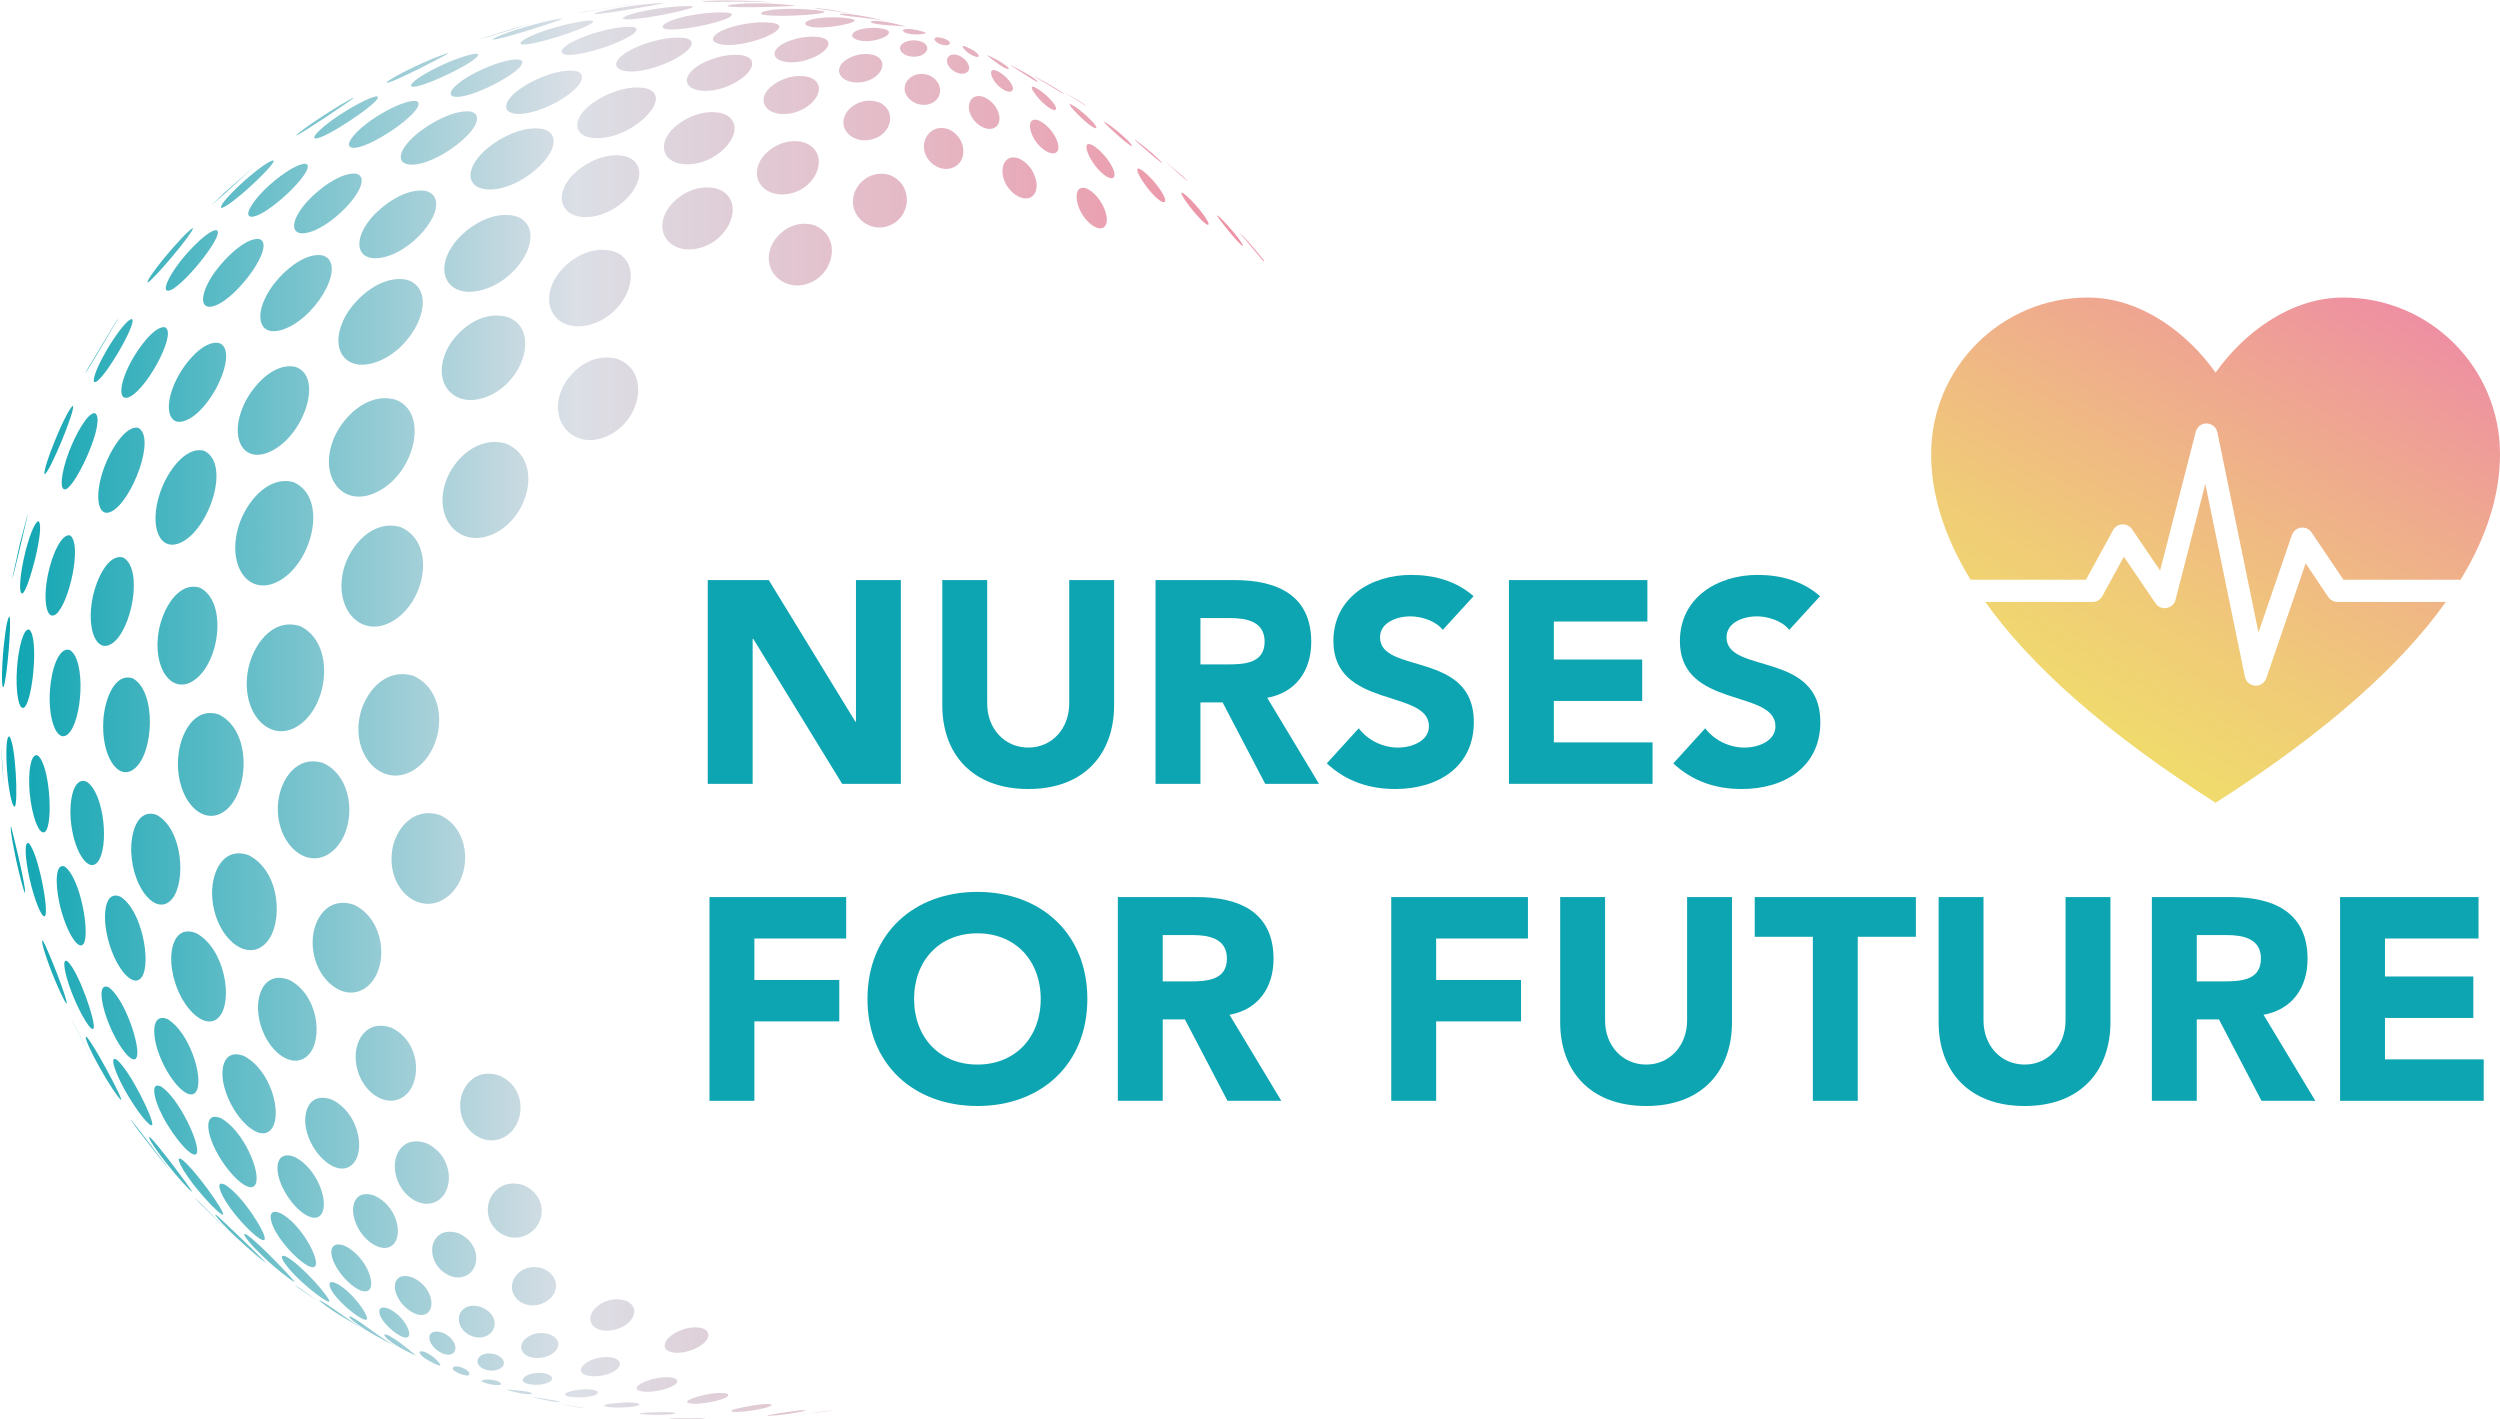 <?xml version="1.0" encoding="iso-8859-1"?>
<!-- Generator: Adobe Illustrator 16.0.3, SVG Export Plug-In . SVG Version: 6.00 Build 0)  -->
<!DOCTYPE svg PUBLIC "-//W3C//DTD SVG 1.1//EN" "http://www.w3.org/Graphics/SVG/1.1/DTD/svg11.dtd">
<svg version="1.1" id="Vrstva_1" xmlns="http://www.w3.org/2000/svg" xmlns:xlink="http://www.w3.org/1999/xlink" x="0px" y="0px"
	 width="695.337px" height="394.73px" viewBox="0 0 695.337 394.73" style="enable-background:new 0 0 695.337 394.73;"
	 xml:space="preserve">
<g>
	<linearGradient id="SVGID_1_" gradientUnits="userSpaceOnUse" x1="0" y1="197.365" x2="351.736" y2="197.365">
		<stop  offset="0.004" style="stop-color:#0DA5B2"/>
		<stop  offset="0.456" style="stop-color:#DCDFE6"/>
		<stop  offset="1" style="stop-color:#EE8FA2"/>
	</linearGradient>
	<path style="fill:url(#SVGID_1_);" d="M316.596,48.27c0.298,0.678,0.773,1.518,1.403,2.426c2.481,3.706,5.707,6.507,6.06,5.244
		c0.42-1.514-4.209-7.408-6.972-8.922C316.763,46.891,315.823,46.49,316.596,48.27 M318.659,41.622
		c1.02,0.896,1.903,1.66,2.614,2.256c-0.661-0.557-1.494-1.277-2.529-2.188C318.718,41.668,318.688,41.646,318.659,41.622
		 M318.353,41.377c0.095,0.075,0.205,0.161,0.307,0.245c-0.115-0.101-0.223-0.195-0.342-0.3
		C318.337,41.322,318.337,41.353,318.353,41.377 M299.688,56.577c1.28,4.958,6.46,8.875,7.892,5.945
		c1.169-2.367-1.506-8.28-5.3-10.08C299.332,51.397,299.118,54.425,299.688,56.577 M286.764,36.728
		c1.431,4.49,6.378,7.419,7.439,5.168c0.919-1.965-1.759-6.79-5.311-8.402C286.28,32.574,286.189,34.933,286.764,36.728
		 M293.72,30.339c0.297-1.146-3.377-4.899-5.961-6.096c-0.313-0.099-1.125-0.424-0.65,0.673c0.13,0.237,0.4,0.766,1.042,1.577
		C290.454,29.471,293.43,31.318,293.72,30.339 M278.825,48.012c0.317,4.958,6.045,9.131,8.649,6.23
		c2.088-2.318,0.202-8.315-4.15-10.197C279.785,42.867,278.695,45.864,278.825,48.012 M281.664,25
		c0.519-1.224-2.045-4.301-4.511-5.358c-2.37-0.836-1.244,1.74-1.197,1.842C277.303,24.477,281.029,26.494,281.664,25
		 M257.066,39.649c-0.967,5.066,5.01,9.298,9.004,6.405c3.116-2.251,2.371-8.184-2.378-10.162
		C259.639,34.656,257.482,37.564,257.066,39.649 M237.598,53.782c-2.024,6.239,4.554,11.669,10.523,8.613
		c5.346-2.719,5.846-11.09-0.67-13.726C242.283,47.172,238.573,50.754,237.598,53.782 M235.137,31.813
		c-2.224,4.363,2.481,8.514,7.761,6.841c5.084-1.558,6.376-7.511,2.167-9.921c-0.289-0.159-0.725-0.309-1.042-0.416
		C239.746,27.113,236.242,29.626,235.137,31.813 M8.229,220.253c0.586,6.947,2.841,12.592,4.395,11.01
		c2.259-2.334,1.201-18.572-2.109-21.141C8.514,209.342,7.792,214.772,8.229,220.253 M6.758,196.75
		c2.306-1.74,4.102-19.393,1.387-21.644c-1.629-0.491-3.04,5.2-3.42,10.736C4.25,192.525,5.271,197.904,6.758,196.75
		 M151.441,377.461c3.96-0.995,5.169-4.276,2.224-5.954c-0.254-0.154-0.635-0.313-0.904-0.415c-3.634-1.066-6.523,0.65-7.407,2.227
		C143.765,376.157,147.232,378.531,151.441,377.461 M146.067,382.855c-1.308,0.928-0.713,1.871,1.395,2.173
		c3.46,0.586,7.039-0.773,5.886-2.173c-0.318-0.375-0.873-0.617-1.202-0.744C149.548,381.377,147.019,382.194,146.067,382.855
		 M172.202,378.658c-0.373-0.543-1.062-0.804-1.478-0.943c-3.365-0.879-6.758,0.535-8.11,1.654
		c-1.922,1.589-1.169,3.111,1.657,3.368C168.687,383.208,173.578,380.656,172.202,378.658 M170.49,369.943
		c5.002-0.964,7.677-5.275,4.685-7.547c-0.483-0.364-0.983-0.555-1.403-0.709c-4.089-1.142-7.669,1.098-8.925,3.032
		C162.745,368.005,165.805,370.862,170.49,369.943 M166.241,387.171c-0.103-0.258-0.586-0.415-0.856-0.52
		c-2.453-0.618-5.707,0.061-6.738,0.345c-0.546,0.154-2.176,0.678-1.216,1.169C159.305,389.11,166.835,388.65,166.241,387.171
		 M168.547,121.461c9.667-4.094,12.231-17.392,4.099-21.22c-0.277-0.17-0.658-0.262-0.947-0.428
		c-7.483-1.978-13.598,3.903-15.552,8.723C152.512,117.526,159.801,125.144,168.547,121.461 M60.862,198.723
		c-6.916-2.282-10.765,5.489-11.288,11.749c-0.983,11.771,7.011,20.391,13.563,14.597C69.19,219.71,70.129,203.282,60.862,198.723
		 M55.555,163.438c-5.961-1.736-10.225,5.838-11.343,11.752c-2.018,10.621,3.709,18.532,10.031,13.831
		C61.251,183.884,63.233,167.195,55.555,163.438 M85.907,293.267c3.975-4.332,2.647-16.71-5.588-20.788
		c-6.528-2.351-8.926,3.773-8.518,8.83C72.566,291.206,81.135,298.499,85.907,293.267 M77.817,328.371
		c2.398,7.051,9.909,13.425,11.899,8.696c1.458-3.465-1.534-12.065-7.706-15.256C77.438,320.007,76.276,323.829,77.817,328.371
		 M102.358,274.21c5.902-5.195,4.808-18.441-3.923-22.566c-7.443-2.45-11.181,4.125-11.45,9.619
		C86.446,271.861,95.934,279.855,102.358,274.21 M98.919,293.581c-0.167,9.404,8.933,16.091,14.343,10.558
		c4.09-4.205,3.42-14.625-4.471-18.331C102.125,283.557,99.022,289.005,98.919,293.581 M89.938,212.24
		c-7.546-2.411-11.885,4.771-12.548,10.681c-1.245,10.896,7.448,19.433,14.55,14.249C99.188,231.902,99.236,216.603,89.938,212.24
		 M83.395,174.111c-7.872-2.374-13.143,5.659-14.379,12.096c-2.342,12.192,6.338,21.304,14.53,15.244
		C91.733,195.343,93.006,178.55,83.395,174.111 M95.732,157.821c-3.234,11.039,4.32,19.845,13.04,15.192
		c9.603-5.097,12.829-22.001,2.66-26.42C103.521,144.374,97.488,151.849,95.732,157.821 M74.128,262.119
		c4.704-5.252,3.967-19.766-4.982-24.265c-7.131-2.5-10.226,4.741-10.154,10.663C59.162,260.002,68.492,268.416,74.128,262.119
		 M66.419,146.193c-3.393,10.875,2.43,19.54,10.515,15.731c9.826-4.605,14.681-23.432,4.725-27.824
		C74.35,132.154,68.345,139.982,66.419,146.193 M67.771,112.675c-3.924,8.715-0.496,15.818,6.46,13.305
		c9.592-3.42,15.739-19.971,8.748-23.605c-0.214-0.103-0.531-0.194-0.753-0.313C76.173,100.657,70.129,107.423,67.771,112.675
		 M75.13,80.469c-4.637,7.133-3.186,12.972,2.866,11.39c9.258-2.434,18.366-17.629,12.354-20.582
		c-0.179-0.084-0.448-0.187-0.615-0.242C84.547,70.076,78.06,75.978,75.13,80.469 M92.775,122.12
		c-4.09,10.209,2.082,18.73,11.015,15.191c11.062-4.352,15.718-21.509,6.992-25.821c-0.29-0.127-0.686-0.286-0.976-0.389
		C101.939,109.072,95.11,116.321,92.775,122.12 M96.243,87.646c-4.854,8.493-0.919,15.631,7.408,13.372
		c10.689-2.921,18.185-17.756,11.276-22.405c-0.437-0.301-1.126-0.563-1.618-0.76C106.318,76.271,99.133,82.632,96.243,87.646
		 M102.843,61.143c-4.693,5.929-3.531,11.204,2.351,10.649c8.945-0.809,19.523-13.238,15.088-17.724
		c-0.532-0.523-1.189-0.721-1.708-0.94C112.949,52.078,105.993,57.175,102.843,61.143 M115.03,187.987
		c-8.215-2.462-13.686,5.033-14.958,11.172c-2.378,11.51,6.758,20.424,15.263,14.852C123.853,208.45,125.078,192.509,115.03,187.987
		 M122.318,226.681c-7.681-2.401-12.354,4.233-13.218,9.694c-1.72,10.916,7.789,18.934,15.41,12.977
		C131.315,244.069,131.327,230.76,122.318,226.681 M138.846,299.125c-6.459-2.101-10.17,2.734-10.736,6.834
		c-1.182,8.361,7.353,14.367,13.416,9.456C146.08,311.751,146.468,302.461,138.846,299.125 M137.388,148.444
		c10.047-4.725,13.765-20.74,3.329-25.072c-8.145-2.247-14.645,4.701-16.649,10.36C120.262,144.314,127.991,152.859,137.388,148.444
		 M124.309,97.261c-4.289,8.83,1.521,16.29,10.372,13.349c10.709-3.579,15.469-18.267,7.197-22.147
		c-0.281-0.139-0.662-0.266-0.951-0.356C133.472,86.188,126.734,92.319,124.309,97.261 M125.795,68.436
		c-5.066,7.573-0.968,14.312,7.585,12.394c10.784-2.402,18.441-15.691,11.537-20.055c-0.44-0.285-1.133-0.536-1.637-0.702
		C136.151,58.42,128.751,63.996,125.795,68.436 M134.059,42.633c-5.216,5.379-3.849,10.337,2.714,10.072
		c9.398-0.437,20.844-11.692,16.14-15.87c-0.559-0.484-1.276-0.742-1.842-0.944C144.982,34.711,137.443,39.126,134.059,42.633
		 M172.202,70.599c-0.468-0.281-1.193-0.586-1.712-0.76c-7.261-1.847-13.907,3.555-16.278,7.989
		c-4.332,8.034,1.403,14.994,10.225,12.378C174.22,87.36,179.154,74.907,172.202,70.599 M164.065,60.337
		c9.437-0.942,17.383-11.438,11.993-15.833c-0.67-0.535-1.423-0.792-2.053-1.034c-6.361-1.467-13.036,2.864-15.738,6.389
		C153.887,55.562,156.927,61.036,164.065,60.337 M142.611,31.5c6.302,1.577,21.24-6.96,19.048-10.863
		c-0.316-0.551-0.903-0.734-1.506-0.876c-4.241-0.713-11.256,1.942-15.358,4.851C140.443,27.64,139.48,30.756,142.611,31.5
		 M165.322,38.393c9.036,0.638,19.706-8.767,16.519-12.627c-0.594-0.678-1.332-0.944-2.1-1.181
		c-5.818-1.229-12.976,2.251-16.195,5.093C158.896,33.799,159.773,38.036,165.322,38.393 M172.713,19.444
		c5.894,2.259,20.609-4.475,19.643-7.729c-0.17-0.662-1.035-0.919-1.574-1.07c-4.248-0.797-11.256,1.038-15.298,3.202
		C171.326,16.048,170.145,18.449,172.713,19.444 M194.306,25.103c7.13,1.28,16.615-5.041,14.641-8.378
		c-0.444-0.733-1.375-1.046-1.922-1.221c-4.277-0.979-10.292,0.903-13.425,3.179C189.926,21.382,190.243,24.383,194.306,25.103
		 M202.653,32.396c-0.622-0.476-1.308-0.678-1.867-0.896c-5.791-1.403-11.835,2.093-14.288,5.022
		c-4.036,4.855-1.154,9.623,5.548,9.144C200.6,45.047,207.647,36.26,202.653,32.396 M200.897,53.128
		c-0.417-0.241-1.031-0.463-1.486-0.649c-6.274-1.633-11.974,2.624-13.999,6.179c-3.674,6.44,1.534,12.326,9.116,10.336
		C202.915,66.83,206.941,56.724,200.897,53.128 M196.604,370.205c-0.392-0.464-0.875-0.63-1.407-0.805
		c-3.483-0.86-7.387,0.959-9.052,2.516c-2.259,2.178-1.451,4.135,1.803,4.325C193.054,376.466,198.713,372.527,196.604,370.205
		 M188.321,383.942c-0.159-0.433-0.725-0.576-1.071-0.71c-2.825-0.654-6.638,0.443-8.394,1.288
		c-1.542,0.729-2.528,1.713-1.173,2.236C180.778,387.967,189.027,385.772,188.321,383.942 M151.489,362.257
		c4.099-2.108,4.519-7.352-0.511-9.444c-4.594-1.403-7.649,1.3-8.367,3.682C141.216,361.227,146.694,364.775,151.489,362.257
		 M147.419,342.936c4.685-3.183,4.526-10.57-1.815-13.309c-5.744-1.801-9.184,2.081-9.79,5.43
		C134.582,341.767,141.858,346.702,147.419,342.936 M133.919,363.57c-4.026-1.313-6.108,0.912-6.286,2.929
		c-0.397,4.174,5.327,7.158,8.608,4.49C138.335,369.28,138.28,365.444,133.919,363.57 M130.832,353.986
		c2.715-2.552,2.307-8.489-3.29-10.967c-4.938-1.645-7.28,1.641-7.344,4.486C120.031,353.335,127.003,357.585,130.832,353.986
		 M122.635,333.277c3.679-3.388,3.076-12.064-4.062-15.326c-6.052-2.041-8.768,2.481-8.768,6.338
		C109.795,332.025,117.821,337.661,122.635,333.277 M119.548,364.406c1.245-2.2-0.02-6.896-4.788-9.081
		c-3.829-1.39-5.485,0.877-4.789,3.778C111.079,363.727,117.464,368.005,119.548,364.406 M113.801,371.298
		c0.29-1.482-1.839-5.478-5.64-7.277c-2.921-1.129-2.968,0.698-2.315,2.141c0.127,0.262,0.314,0.594,0.472,0.828
		C108.217,369.958,113.338,373.604,113.801,371.298 M109.91,345.449c1.942-3.079,0.193-10.086-5.637-12.85
		c-5.12-1.854-6.55,2.062-5.94,5.438C99.609,344.933,107.167,349.79,109.91,345.449 M103.057,358.152
		c0.995-2.568-1.915-9.041-7.083-11.609c-3.868-1.514-4.649,1.312-2.977,4.828C95.388,356.463,101.812,361.381,103.057,358.152
		 M102.109,366.708c0.016-1.415-4.22-7.522-8.545-9.762c-2.389-0.994-2.005,0.459-1.735,1.161c0.213,0.555,0.697,1.498,1.894,2.854
		C96.659,364.406,102.098,368.337,102.109,366.708 M98.586,323.202c2.929-3.975,0.983-13.792-6.239-17.348
		c-6.106-2.219-7.966,2.98-7.344,7.377C86.157,321.162,94.587,328.544,98.586,323.202 M82.225,354.874
		c3.366,3.421,8.542,7.384,9.37,7.19c0.503-0.837-7.455-9.977-11.823-12.462c-0.455-0.233-1.719-0.808-1.248,0.52
		C78.896,351.14,80.271,352.916,82.225,354.874 M77.243,343.491c3.393,5.358,9.956,10.963,10.606,8.275
		c0.586-2.354-4.167-11.287-9.754-14.304c-4.079-1.724-2.572,2.557-2.358,3.076C75.939,341.132,76.387,342.16,77.243,343.491
		 M75.8,313.583c2.557-4.249-0.447-15.901-7.918-19.869c-5.271-2.068-6.964,2.826-5.525,8.51
		C64.544,310.773,72.657,318.75,75.8,313.583 M73.644,344.585c0.277-1.745-6.218-12.145-11.034-15.062
		c-1.898-0.92-1.776,0.416-1.312,1.665c0.206,0.57,0.884,2.247,2.777,4.851C67.529,340.855,73.347,346.337,73.644,344.585
		 M59.459,318.807c3.199,7.103,10.253,14.054,11.692,10.399c1.36-3.439-3.456-14.68-9.631-18.176c-4.078-1.721-4.332,2.2-2.48,6.817
		C59.162,318.125,59.328,318.545,59.459,318.807 M61.048,282.732c3.781-4.503,1.562-18.865-6.508-23.209
		c-6.016-2.292-7.558,4.502-6.702,10.035C49.333,279.632,57.125,287.365,61.048,282.732 M54.79,303.144
		c1.701-3.921-2.203-16.155-8.188-19.69c-4-1.696-4.519,3.234-2.715,8.746C46.436,300.06,52.944,307.42,54.79,303.144
		 M54.763,320.65c0.903-2.596-5.038-15.255-9.956-18.449c-3.242-1.515-1.432,3.871-1.217,4.49c0.25,0.784,0.772,2.041,1.616,3.705
		C48.378,316.516,53.966,322.992,54.763,320.65 M47.902,249.97c3.903-4.803,2.928-19.349-4.312-23.313
		c-5.363-1.958-7.364,5.042-7.076,10.579C37.062,247.573,43.776,255.043,47.902,249.97 M36.916,188.665
		c-4.974-1.625-7.78,5.756-8.161,11.529c-0.689,9.778,3.96,17.193,8.521,13.702C42.845,209.655,43.61,192.319,36.916,188.665
		 M39.48,271.682c2.604-3.979,0.012-18.655-6.04-22.31c-4.289-1.748-4.808,4.891-3.785,10.126
		C31.395,268.523,36.979,275.456,39.48,271.682 M38.021,294.032c1.154-2.901-3.329-16.353-7.827-19.452
		c-2.731-1.264-2.343,3.603-0.417,8.874C32.46,290.766,37.007,296.616,38.021,294.032 M27.099,239.821
		c3.356-3.904,1.961-19.294-3.049-22.434c-3.662-1.379-4.788,5.271-4.387,10.439C20.313,236.317,24.403,242.932,27.099,239.821
		 M23.242,262.502c1.859-2.719-0.849-18.33-5.224-21.469c-2.528-1.138-2.742,4.339-1.525,10.034
		C18.137,258.595,21.724,264.702,23.242,262.502 M18.926,204.169c3.952-3.574,5.069-20.526,0.511-23.368
		c-3.262-1.054-5.204,5.929-5.549,11.2C13.33,200.456,15.973,206.809,18.926,204.169 M13.33,159.828
		c-1.487,7.264-0.354,12.92,2.195,11.03c3.69-2.783,7.455-19.67,3.932-21.953C17.15,148.393,14.482,154.139,13.33,159.828
		 M19.215,125.564c-2.341,6.17-2.758,11.172-0.872,10.495c2.91-1.039,11.292-19.21,8.078-21.149
		C24.348,114.649,20.97,120.998,19.215,125.564 M25.73,166.411c-1.681,8.696,1.098,15.294,5.319,12.643
		c5.616-3.563,8.926-20.93,3.187-24.002C30.138,153.93,26.793,161.024,25.73,166.411 M28.894,130.221
		c-2.818,7.879-1.685,14.05,2.184,12.009c5.688-2.984,12.409-20.681,7.353-23.249C34.89,118.279,30.725,125.144,28.894,130.221
		 M36.385,100.713c-3.068,5.743-3.54,10.439-0.995,9.896c4.705-1.023,13.722-17.388,10.709-19.46
		c-0.084-0.053-0.203-0.104-0.298-0.147C43.051,90.678,38.636,96.476,36.385,100.713 M44.509,137.082
		c-3.158,9.429-0.083,16.638,5.874,13.789c7.958-3.813,13.88-22.013,6.35-25.509C51.438,124.058,46.396,131.426,44.509,137.082
		 M49.063,105.568c-3.634,7.363-2.377,13.214,2.437,11.438c7.262-2.659,14.649-18.647,9.894-21.391
		c-0.143-0.083-0.346-0.134-0.512-0.218C56.605,94.601,51.397,100.859,49.063,105.568 M59.86,75.526
		c-3.999,5.544-4.538,10.193-1.166,9.773C64.6,84.526,75.8,69.897,72.808,66.862c-0.166-0.159-0.483-0.309-0.725-0.385
		C68.476,66.037,62.777,71.511,59.86,75.526 M73.43,52.919c-4.034,4.074-5.588,7.435-3.364,7.363
		c4.229-0.103,17.177-12.337,15.375-14.514c-0.099-0.103-0.333-0.19-0.464-0.218C82.475,45.443,77.057,49.308,73.43,52.919
		 M85.467,56.022c-4.442,4.918-4.915,9.116-1.03,8.858c6.979-0.468,19.14-13.155,15.489-16.191
		c-0.207-0.158-0.571-0.285-0.829-0.368C94.995,47.77,88.665,52.495,85.467,56.022 M97.908,41.072
		c4.217,0.825,19.726-9.722,18.442-12.543c-0.131-0.314-0.476-0.389-0.725-0.473c-3.06-0.197-9.438,3.088-13.61,6.278
		C97.682,37.671,95.844,40.695,97.908,41.072 M115.597,37.532c-4.732,4.106-5.521,7.86-1.713,8.236
		c7.114,0.702,21.521-10.344,18.362-14.05c-0.325-0.368-0.828-0.523-1.248-0.681C126.333,30.359,119.176,34.43,115.597,37.532
		 M126.333,26.887c4.463,0.888,20.321-7.443,18.854-9.9c-0.159-0.262-0.504-0.369-0.809-0.421
		c-3.238-0.345-9.797,2.176-14.046,4.701C125.851,23.902,124.067,26.436,126.333,26.887 M145.001,12.286
		c2.176,0.84,19.38-4.593,20.023-6.318c-0.056-0.159-0.132-0.159-0.449-0.218c-2.35-0.159-8.719,1.264-13.646,2.98
		C146.563,10.3,143.895,11.866,145.001,12.286 M161.474,10.593c-4.38,1.799-6.406,3.773-4.63,4.459
		c3.829,1.474,21.679-4.911,20.09-7.158c-0.122-0.202-0.522-0.302-0.792-0.369C172.686,7.066,165.84,8.754,161.474,10.593
		 M173.233,5.132c0.836,1.205,17.764-2.041,19.483-3.143c0-0.051,0-0.103,0.02-0.15c-0.103-0.044-0.262-0.087-0.38-0.107
		c-2.113-0.202-8.014,0.258-13.119,1.304C178.27,3.226,173.438,4.232,173.233,5.132 M189.241,4.91
		c-3.765,1.007-5.763,2.264-4.657,2.965c2.323,1.431,19.179-2.022,18.973-3.865c-0.028-0.237-0.365-0.34-0.753-0.416
		C199.93,3.154,193.739,3.717,189.241,4.91 M202.031,8.01c-3.725,1.398-4.844,3.178-2.517,4.059
		c4.899,1.862,17.828-2.438,17.206-4.804c-0.12-0.46-0.801-0.669-1.253-0.792C211.718,5.707,205.582,6.646,202.031,8.01
		 M217.603,17.006c5.632,1.625,14.308-3,12.596-5.576c-0.346-0.551-1.098-0.785-1.534-0.944c-3.559-0.856-8.526,0.266-11.089,1.8
		C214.682,14.006,214.682,16.146,217.603,17.006 M213.746,24.763c-3.143,3.451-0.654,7.158,4.666,6.955
		c6.341-0.266,11.655-6.163,8.367-9.282c-0.595-0.536-1.189-0.754-1.839-1.011C220.345,20.28,215.633,22.678,213.746,24.763
		 M226.425,62.605c-5.989-1.665-10.598,2.553-11.993,6.088c-2.758,7.094,4.4,13.154,11.434,9.709
		C232.395,75.193,233.777,65.534,226.425,62.605 M220.029,53.782c7.296-1.755,10.411-10.396,4.89-13.59
		c-0.352-0.219-0.903-0.436-1.312-0.595c-5.576-1.462-10.448,2.073-12.14,5.077C208.333,50.227,213.223,55.428,220.029,53.782
		 M211.718,3.896c0.875,0.971,17.03,0.4,17.617-0.595c-0.091-0.107-0.15-0.107-0.484-0.209c-2.176-0.417-7.662-0.837-12.263-0.523
		C213.326,2.773,211.234,3.352,211.718,3.896 M227.047,5.132c-2.465,0.42-3.642,1.181-2.846,1.819
		c2.271,1.759,13.583-0.262,13.536-1.245c-0.008-0.19-0.464-0.313-0.741-0.419C234.78,4.783,230.273,4.605,227.047,5.132
		 M238.573,8.418c-1.934,0.729-2.109,1.915-0.389,2.595c3.345,1.312,9.77-0.661,9.016-2.231c-0.166-0.364-0.717-0.555-1.085-0.67
		C243.919,7.525,240.527,7.661,238.573,8.418 M234.336,17.458c-2.397,2.56-0.138,5.544,4.182,5.481
		c5.132-0.052,8.387-4.241,6.258-6.583c-0.559-0.594-1.313-0.888-1.757-1.046C239.337,14.327,235.731,15.992,234.336,17.458
		 M224.723,393.195l-5.661,0.751c1.664-0.18,2.576-0.318,4.586-0.579C224.006,393.311,224.364,393.252,224.723,393.195
		 M231.426,392.189c-2.243,0.276-4.471,0.653-6.704,1.006l4.759-0.629c0.661-0.119,1.324-0.21,1.973-0.337
		C231.443,392.189,231.426,392.189,231.426,392.189 M219.882,393.192c-1.841,0.268-3.68,0.465-4.951,0.557
		c1.165-0.077,2.912-0.256,4.994-0.557h-0.035H219.882z M217.175,392.97c-3.143,0.53-3.71,0.682-3.868,0.796
		c0.085,0.062,0.713,0.049,1.624-0.018c-0.815,0.054-1.353,0.061-1.482,0.018c0.006-0.009,0.015-0.017,0.026-0.026
		c0.334,0.162,3.886-0.177,6.525-0.58h0.02h0.008v-0.031c3.273-0.496,3.868-0.772,3.987-0.88c-0.063,0-0.131-0.06-0.187-0.06
		c-0.879-0.023-3.066,0.234-6.503,0.781c-1.129,0.189-2.934,0.474-3.623,0.672c0.35-0.105,1.225-0.29,3.547-0.672h-0.02h-0.048
		H217.175z M203.342,392.491c0.856,0.792,11.054-0.722,11.24-1.709c0-0.135-0.17-0.157-0.419-0.241
		c-2.24-0.25-7.531,0.872-7.761,0.924C204.365,391.879,203.342,392.249,203.342,392.491 M202.534,387.905
		c-0.067-0.198-0.345-0.258-0.67-0.356c-2.259-0.416-6.183,0.376-8.264,1.038c-1.589,0.472-3.039,1.15-2.333,1.538
		C193.192,391.203,203.093,389.268,202.534,387.905 M185.932,394.489c0.015,0.006,0.074,0.015,0.169,0.024
		c0.014-0.005,0.031-0.01,0.051-0.014c0.104,0.019,0.287,0.038,0.539,0.059c-0.251-0.017-0.464-0.032-0.59-0.045
		c-0.008,0.002-0.016,0.004-0.022,0.007c0.13,0.034,1.213,0.103,2.911,0.153c0.918,0.031,1.945,0.052,2.949,0.055
		c0.042,0,0.08,0.002,0.121,0.002h0.008h0.036c-0.037,0-0.067-0.002-0.103-0.002c0.062,0,0.124,0.002,0.186,0.002h0.028
		c3.218-0.023,3.721-0.139,3.792-0.191c-0.055-0.019-0.111-0.05-0.167-0.05c-0.408-0.024-0.947-0.085-6.06-0.044
		c-1.165,0.019-2.31-0.09-3.465,0.024C186.109,394.474,186.006,394.48,185.932,394.489 M180.577,392.867
		c-2.528,0.104-2.763,0.219-2.866,0.262l0.02,0.031c1.216,0.448,9.354,0.492,10.106-0.074c-0.067-0.115-0.067-0.115-0.317-0.159
		C186.062,392.665,182.547,392.792,180.577,392.867 M167.961,390.941c0.606,0.888,9.623,0.63,9.853-0.316
		c0.04-0.155-0.313-0.259-0.539-0.334c-2.274-0.499-6.551,0.024-7.035,0.075C168.017,390.625,167.988,390.869,167.961,390.941
		 M168.397,392.792c-0.835-0.127-1.672-0.262-2.509-0.384l2.612,0.416C168.473,392.824,168.425,392.792,168.397,392.792
		 M156.222,390.525c-0.208-0.039-0.414-0.079-0.621-0.121l2.245,0.481c3.163,0.686,4.623,0.809,4.899,0.809
		c-0.043-0.024-0.11-0.052-0.167-0.083C160.486,391.203,158.342,390.941,156.222,390.525 M154.93,390.259l-0.595-0.104
		c0.423,0.069,0.845,0.161,1.266,0.248L154.93,390.259z M149.563,388.792c-0.742-0.099-1.486-0.258-2.239-0.385
		c1.402,0.44,7.475,1.8,8.533,1.538v-0.02c-0.103-0.087-0.223-0.115-0.341-0.135C153.582,389.288,151.553,389.129,149.563,388.792
		 M142.176,386.577c-0.42-0.032-0.829-0.126-1.256-0.083c0.166,0.158,2.694,0.837,4.415,1.098c1.657,0.267,2.584,0.223,2.64,0.031
		c0.04-0.134-0.4-0.292-0.63-0.368C146.023,386.87,144.379,386.756,142.176,386.577 M134.225,384.361
		c1.618,0.754,5.569,1.349,5.105,0.417c-0.15-0.313-0.817-0.583-1.071-0.679c-1.941-0.634-3.594-0.348-4.015-0.214
		C133.678,384.099,134.078,384.254,134.225,384.361 M132.89,378.091c-0.781,2.239,3.297,4.02,6.06,2.64
		c1.775-0.892,1.72-2.85-1.031-3.979C135.1,375.872,133.242,377.017,132.89,378.091 M125.981,380.815
		c0.399,0.875,4.117,2.342,4.533,1.506c0.171-0.302-0.119-1.205-2.014-1.958C126.639,379.712,125.684,380.171,125.981,380.815
		 M126.381,375.978c0.81-1.224-0.047-3.896-3.273-5.306c-2.73-0.932-4.079,0.285-3.599,2.064
		C120.262,375.54,124.912,378.174,126.381,375.978 M116.798,376.418c0.111,0.258,0.416,0.599,0.809,0.943
		c1.169,0.971,4.914,2.949,4.886,2.323c-0.016-0.393-1.589-2.434-4.173-3.579C116.655,375.48,116.583,376.05,116.798,376.418
		 M109.378,373.657c2.529,1.716,5.885,3.229,6.21,3.336c-0.067-0.21-4.891-4.279-7.586-5.588c-0.336-0.122-1.292-0.543-1.07,0.052
		C107.071,371.801,107.797,372.559,109.378,373.657 M101.523,369.741c1.941,1.217,4.165,2.5,6.813,3.801l0.903,0.483
		c0.027,0,0.091,0.048,0.147,0.048c-3.227-2.037-3.227-2.037-5.129-3.4c-3.765-2.711-4.918-3.548-6.369-4.309
		c-0.491-0.241-0.579-0.285-0.761-0.241C96.984,366.499,98.883,368.037,101.523,369.741 M94.654,365.919l0.146,0.076
		c2.045,1.225,4.788,2.846,6.88,4.05c-4.304-2.5-8.132-5.747-12.437-8.247c-0.262-0.155-0.329-0.155-0.421-0.155
		C89.129,362.167,91.575,363.946,94.654,365.919 M82.336,357.616c-0.076-0.03-0.158-0.074-0.206-0.106
		c0.11,0.106,0.178,0.211,1.034,0.84c1.887,1.273,4.415,3.032,6.322,4.277C87.076,361.005,84.753,359.23,82.336,357.616
		 M72.975,349.286c3.614,3.504,7.966,6.864,8.87,7.241c0,0,0.043-0.063,0.063-0.063c-0.345-0.646-10.004-10.915-13.285-13.047
		c-0.373-0.219-0.444-0.242-0.63-0.219C67.647,343.618,69.768,346.233,72.975,349.286 M65.77,344.224
		c3.745,3.523,7.494,6.552,8.255,7.071c-0.13-0.365-12.726-12.48-13.88-13.373c-0.083-0.044-0.214-0.103-0.297-0.146
		C59.875,338.338,62.879,341.481,65.77,344.224 M54.307,333.277c-0.036-0.052-0.072-0.052-0.092-0.091
		c0.02,0.039,0.076,0.144,1.106,1.245c3.234,3.127,7.519,7.403,10.895,10.438C62.079,341.156,58.294,337.098,54.307,333.277
		 M49.828,323.087c0.317,0.975,1.506,3.139,3.912,6.278c2.948,3.82,7.447,8.611,8.319,8.474c0.511-0.9-8.196-13.017-11.581-15.434
		C50.162,322.259,49.408,321.838,49.828,323.087 M46.23,323.459c3.087,3.916,6.674,7.863,7.193,8.038
		c-0.147-0.769-9.702-13.424-11.657-15.141c-0.083-0.047-0.186-0.103-0.277-0.103C41.351,317.027,44.529,321.312,46.23,323.459
		 M36.376,311.4c-0.02-0.032-0.055-0.063-0.067-0.084c0.012,0.084,0.087,0.262,1.573,2.303c2.882,3.67,6.626,8.695,9.667,12.243
		C43.757,321.085,40.246,316.1,36.376,311.4 M31.763,296.616c0.468,1.621,1.471,3.86,2.867,6.405
		c3.047,5.553,7.22,10.91,7.704,9.833c0.566-1.32-6.274-15.351-9.944-18.172C31.478,294.167,31.255,294.804,31.763,296.616
		 M27.629,296.762c2.342,4.237,5.156,8.494,6.004,9.152c0.037,0,0.091-0.061,0.112-0.061c-0.206-1.478-7.733-15.488-9.592-17.392
		c-0.067-0.051-0.171-0.094-0.254-0.094C23.567,288.915,25.572,293.121,27.629,296.762 M28.755,299.902
		c-0.712-1.181-1.395-2.379-2.069-3.582C27.395,297.581,28.091,298.793,28.755,299.902 M26.122,295.307
		c-2.124-3.854-4.119-7.784-6.229-11.636l0.076,0.198C21.788,287.265,23.994,291.47,26.122,295.307 M18.712,272.435
		c0.328,1.143,0.752,2.374,1.257,3.682c2.294,5.902,5.513,11.197,6.071,9.901c0.698-1.677-4.201-16.04-7.328-18.7
		C16.957,266.347,18.509,271.793,18.712,272.435 M11.767,261.521c-0.443,0.563,1.677,6.443,2.542,8.663
		c1.494,3.809,3.587,8.466,4.221,9.009c0.554-0.701-5.637-16.27-6.647-17.57C11.843,261.564,11.808,261.564,11.767,261.521
		 M8.208,244.311c1.34,6.036,3.516,11.331,4.297,10.472c1.216-1.392-1.955-17.788-4.51-20.265
		C6.655,233.832,7.008,239.015,8.208,244.311 M3.06,229.817c-0.468,0.595,1.432,9.294,1.439,9.393
		c0.903,4.158,2.001,8.304,2.425,9.199C7.558,247.649,3.131,229.944,3.06,229.817 M1.982,214.574
		c0.424,5.418,1.475,10.17,2.116,9.749c0.988-0.617,0.281-17.354-1.478-19.471C1.74,204.455,1.57,209.552,1.982,214.574 M0,201.502
		c0.097,2.028,0.197,3.906,0.297,5.622L0,201.502z M1.111,218.577c-0.116-1.278-0.458-5.305-0.814-11.452l0.337,6.391L1.111,218.577
		z M1.154,219.029l-0.043-0.452C1.136,218.854,1.152,219.016,1.154,219.029 M0.967,191.083c0.94-1.874,2.342-18.382,1.653-19.607
		c-0.789,0.313-1.55,7.661-1.763,10.19c-0.27,3.31-0.503,8.561-0.04,9.48C0.857,191.106,0.919,191.106,0.967,191.083 M3.429,160.929
		c0.364-0.766,4.276-17.736,4.296-17.82c-0.091,0.167-0.091,0.191-0.297,0.9l-1.907,7.261l-1.962,8.926
		C3.516,160.454,3.477,160.664,3.429,160.929 M10.757,144.992c-1.126-0.159-3.012,5.231-4.118,10.293
		c-1.257,5.739-1.407,10.34-0.318,9.709C7.911,164.056,12.548,146.665,10.757,144.992 M20.277,112.901
		c-0.725,0.15-3.281,5.303-5.172,10.055c-1.605,3.927-3.067,8.382-2.694,8.93C13.674,131.778,21.122,113.812,20.277,112.901
		 M23.63,103.995c0.539-0.571,9.334-15.493,9.334-15.564c-0.194,0.269-0.38,0.551-0.567,0.812l-7.958,13.238l-0.305,0.576
		c-0.028,0.02-0.028,0.051-0.04,0.051C23.939,103.424,23.769,103.717,23.63,103.995 M36.765,88.823
		c-0.036-0.016-0.099-0.06-0.127-0.083c-1.332,0.106-4.808,4.835-7.281,9.198c-2.695,4.732-4.014,8.574-2.861,8.332
		C28.826,105.826,38.021,90.155,36.765,88.823 M53.676,63.516c-0.027-0.023-0.067-0.043-0.067-0.043
		c-0.974,0.368-4.871,4.542-7.898,8.247c-2.271,2.771-4.713,6.088-4.713,6.79c0.008,0.02,0.044,0.051,0.063,0.051
		C42.52,78.109,53.72,64.753,53.676,63.516 M60.145,63.996c-1.989,0.02-6.722,4.539-9.964,8.664
		c-3.579,4.593-5.105,8.351-3.345,8.201c3.428-0.309,15.587-15.354,13.543-16.769C60.311,64.036,60.213,64.036,60.145,63.996
		 M71.127,45.979l0.611-0.535v-0.016C71.532,45.609,71.332,45.796,71.127,45.979 M58.694,57.196
		c4.256-3.604,8.261-7.508,12.433-11.218l-8.469,7.408L58.694,57.196z M58.659,57.226c0.008-0.007,0.018-0.016,0.026-0.023h-0.019
		L58.659,57.226z M58.687,57.203l0.007-0.006C58.691,57.198,58.688,57.201,58.687,57.203L58.687,57.203z M76.106,44.766
		c0-0.051-0.016-0.076-0.036-0.092c-0.048,0-0.104-0.035-0.131-0.067c-1.479,0.261-6.088,3.873-9.521,7.118
		c-2.005,1.871-5.306,5.267-4.935,6.057c1.015,0.333,5.985-3.976,7.483-5.303C72.511,49.308,76.256,45.443,76.106,44.766
		 M82.428,37.691c1.423-0.5,15.267-9.742,15.992-10.471c-0.02,0-0.039-0.024-0.067-0.044c-0.975,0.353-5.501,3.024-9.797,5.901
		c-2.584,1.72-5.597,3.86-6.164,4.53C82.391,37.64,82.428,37.671,82.428,37.691 M105.094,26.958
		c-0.048-0.106-0.207-0.122-0.298-0.158c-1.989,0.135-7.653,3.274-11.716,6.108c-4.118,2.901-6.563,5.446-5.334,5.6
		C90.275,38.77,105.827,28.425,105.094,26.958 M124.744,14.87c-0.055-0.028-0.095-0.028-0.131-0.052
		c-1.422,0.235-6.606,2.367-10.875,4.491c-2.148,1.047-5.857,3.013-6.258,3.694C108.59,23.482,124.649,15.009,124.744,14.87
		 M132.925,15.104c-0.063-0.095-0.25-0.135-0.354-0.159c-2.294,0-8.331,2.354-12.541,4.589c-4.015,2.125-6.444,4.106-5.52,4.523
		C116.683,25.02,134.078,16.566,132.925,15.104 M132.859,11.071c5.848-1.497,11.474-3.654,17.311-5.155l-7.325,1.978l-9.94,3.159
		C132.89,11.065,132.875,11.066,132.859,11.071 M132.775,11.105c0.025-0.013,0.055-0.023,0.084-0.034
		c-0.068,0.018-0.135,0.04-0.204,0.057C132.691,11.128,132.747,11.105,132.775,11.105 M136.988,11.029
		c1.672,0.21,18.145-5.061,19.27-5.742V5.176h-0.147c-1.649,0.111-7.28,1.419-12.366,3.032c-0.586,0.186-5.754,1.858-6.777,2.723
		C136.979,10.978,136.988,11.029,136.988,11.029 M163.185,3.226c3-0.491,9.231-1.589,15.113-2.247l-4.134,0.467l-11.391,1.748
		h-0.138c-1.292,0.266-2.149,0.42-2.461,0.523C160.554,3.669,160.554,3.669,163.185,3.226 M184.425,0.958
		c-0.048-0.023-0.103-0.063-0.15-0.083c-1.391-0.023-6.73,0.393-12.327,1.356c-2.109,0.368-5.922,1.102-6.69,1.605
		c0.008,0.039,0.016,0.091,0.043,0.091C167.097,4.189,184.303,0.998,184.425,0.958 M193.26,0.091L201,0.016
		C198.428-0.031,195.845,0.038,193.26,0.091 M190.478,0.142c0.927-0.005,1.854-0.031,2.782-0.05l-2.775,0.027L190.478,0.142z
		 M205.202,0.475c3.768,0,4.348,0.032,9.552,0.214c-0.384-0.07-6.067-0.571-12.415-0.571c-3.266,0-6.286,0.159-7.059,0.333
		C195.515,0.558,195.515,0.558,205.202,0.475 M214.777,0.693h0.076c-0.035-0.001-0.064-0.002-0.098-0.004
		C214.759,0.691,214.774,0.692,214.777,0.693 M221.36,1.637c-0.104-0.032-0.207-0.063-0.274-0.063
		c-1.803-0.306-7.34-0.753-12.596-0.638c-0.844,0.023-5.148,0.115-6.151,0.67v0.126C203.972,2.409,221.245,1.68,221.36,1.637
		 M221.3,1.334l3.282,0.417c-0.864-0.115-1.737-0.222-2.612-0.333c-0.214,0-0.444-0.023-0.649-0.083H221.3z M230.171,2.825
		c3.559,0.476,5.857,0.789,8.581,1.343c-2.224-0.451-5.217-1.015-7.436-1.395c-0.143-0.016-0.345-0.039-0.511-0.083
		c-2.354-0.333-3.896-0.459-4.221-0.376C226.786,2.409,227.364,2.492,230.171,2.825 M238.601,4.764
		c3.012,0.344,5.635,0.63,8.208,1.249c-1.15-0.262-2.675-0.642-3.809-0.936c-0.919-0.21-2.846-0.627-5.058-0.94
		c-1.914-0.301-4.129-0.467-4.471-0.242C233.75,4.189,234.903,4.367,238.601,4.764 M248.065,7.09c2.113,0.122,2.91,0.174,4.09,0.36
		c-0.035-0.016-0.035-0.016-0.055-0.016l-0.96-0.262c-1.05-0.293-3.809-1.046-6.357-1.289c-1.879-0.178-2.779,0-2.564,0.293
		C242.537,6.563,244.506,6.88,248.065,7.09 M257.518,9.171c-0.015-0.076-0.015-0.127-0.649-0.306
		c-2.564-0.813-4.023-0.855-4.665-0.813c-0.892,0.06-1.272,0.341-0.939,0.702C252.322,9.884,257.066,9.674,257.518,9.171
		 M257.221,12.131c-0.388-0.364-0.892-0.523-1.169-0.626c-2.24-0.686-4.388-0.055-5.244,0.82c-1.479,1.522,0.642,3.563,3.614,3.437
		C257.289,15.679,258.905,13.546,257.221,12.131 M258.569,21.033c-0.139-0.051-0.306-0.135-0.437-0.186
		c-3.496-1.046-5.735,0.994-6.302,2.532c-1.355,3.523,3.365,7.051,7.221,5.354C262.492,27.24,262.187,22.626,258.569,21.033
		 M263.943,11.505c-0.373-0.4-1.126-0.686-1.459-0.797c-1.636-0.515-2.25-0.356-2.472-0.095c-0.575,0.649,1.319,2.014,3.123,1.989
		C264.157,12.551,264.557,12.024,263.943,11.505 M266.491,15.362c-2.148-0.678-3.02,0.444-3.095,1.363
		c-0.214,2.501,4.023,4.918,5.715,3.242C270.228,18.889,269.123,16.407,266.491,15.362 M272.218,15.627
		c0.187-0.523-1.367-1.78-3.694-2.683c-0.444-0.167-1.001-0.341-0.721,0.182c0.056,0.154,0.139,0.262,0.222,0.365
		C269.234,15.104,271.985,16.356,272.218,15.627 M273.574,26.958c-3.048-0.994-4.138,1.257-4.098,2.922
		c0.11,4.039,5.306,7.57,7.713,5.228C279.095,33.276,277.49,28.599,273.574,26.958 M280.585,19.119
		c-0.13-0.67-3.135-2.592-5.739-3.65c-0.091-0.039-0.193-0.106-0.333-0.106h-0.008c0.071,0.083,0.147,0.182,1.494,1.204
		C279.951,19.602,280.621,19.341,280.585,19.119 M281.251,18.211c-0.056-0.024-0.1-0.056-0.167-0.083
		c0.02,0.059,0.02,0.059,0.484,0.375c0.716,0.42,1.442,0.88,2.148,1.36c2.889,1.871,4.629,2.999,4.898,2.865
		C288.579,22.21,284.367,19.642,281.251,18.211 M287.528,21.159c-0.027,0-0.054,0-0.083-0.02c1.122,0.761,2.343,1.329,3.492,2.061
		c4.8,2.917,4.8,2.917,4.994,3C295.718,25.734,291.337,23.046,287.528,21.159 M297.39,26.538c1.645,0.976,3.198,2.093,4.89,2.98
		c-0.094-0.123-1.839-1.304-4.835-3.024l-3.428-1.91C295.028,25.135,296.193,25.817,297.39,26.538 M304.94,35.476
		c-0.067-1.046-4.586-5.204-7.011-6.425c-0.222-0.075-0.5-0.21-0.417,0.052c0.083,0.333,0.9,1.328,2.074,2.509
		C302.514,34.639,304.983,36.26,304.94,35.476 M303.565,40.224c-2.259-0.86-1.138,2.041-0.884,2.604
		c0.131,0.266,0.297,0.642,0.437,0.923c2.35,4.419,6.368,7.138,6.824,5.196C310.426,46.91,306.593,41.71,303.565,40.224
		 M309.855,36.696c2.12,1.938,4.518,3.979,4.994,3.916c0.316-0.546-5.411-5.505-7.52-6.654c-0.15-0.083-0.178-0.106-0.241-0.083
		C307.116,33.986,307.179,34.271,309.855,36.696 M323.121,45.245l-0.008,0.024c-0.172-0.051-0.683-0.436-1.447-1.064
		c0.896,0.743,1.404,1.118,1.57,1.167l0.016-0.02c-0.031-0.075-0.211-0.355-1.129-1.221
		C322.945,44.923,323.109,45.17,323.121,45.245 M320.417,42.566c0,0,0.006,0.024,0.012,0.042c-0.02-0.017-0.056-0.048-0.068-0.059
		l-0.02-0.023c-2.675-2.302-4.395-3.495-4.776-3.757c-0.047,0-0.075-0.06-0.123-0.06c0.139,0.262,2.791,2.561,2.818,2.561h0.008
		c3.895,3.42,4.641,3.912,4.843,4c-0.005-0.209-0.953-1.113-1.74-1.826c0.297,0.266,0.541,0.49,0.75,0.688
		C321.726,43.75,321.188,43.252,320.417,42.566 M321.317,42.685l1.345,1.103C322.231,43.431,321.796,43.075,321.317,42.685
		 M325.495,46.189c1.66,1.402,3.179,3.023,4.954,4.28c-0.27-0.349-1.954-1.863-3.336-3.036l-4.449-3.646
		C323.504,44.484,324.339,45.188,325.495,46.189 M336.144,62.344c0.103-1.225-4.927-7.305-7.158-8.664
		c-0.21-0.115-0.583-0.293-0.333,0.337c0.241,0.626,1.07,1.906,2.211,3.389C333.441,60.774,336.061,63.231,336.144,62.344
		 M340.951,63.283c0.017,0.021,0.033,0.038,0.049,0.06l-0.001-0.004C340.979,63.314,340.972,63.314,340.951,63.283 M345.567,68.21
		c0.005-0.001,0.014,0,0.014-0.017v0.023C345.577,68.217,345.57,68.211,345.567,68.21 M344.917,66.938
		c-0.118-0.17-0.242-0.345-0.371-0.52c-0.068-0.092-0.15-0.2-0.227-0.302c-0.077-0.101-0.149-0.198-0.223-0.294
		c-0.076-0.098-0.153-0.197-0.236-0.302c-0.2-0.255-0.364-0.458-0.483-0.606c-0.027-0.033-0.047-0.06-0.075-0.093
		c0,0,0.002,0.005,0.003,0.006c-0.013-0.016-0.036-0.044-0.047-0.057h-0.02c-2.054-2.509-3.841-4.28-4.518-4.8
		c-0.048-0.032-0.111-0.051-0.147-0.051c-0.039,0.103-0.067,0.32,2.323,3.313h0.02c0.507,0.624,1.205,1.464,1.908,2.279
		c-0.551-0.634-1.161-1.356-1.823-2.167l0.007,0.016c1.906,2.354,4.137,4.918,4.657,5.025c0-0.032,0.02-0.056,0.028-0.056
		C345.692,68.192,345.559,67.845,344.917,66.938 M351.736,72.715c-1.887-2.461-5.783-6.983-7.075-8.196
		c-0.02-0.039-0.048-0.063-0.048-0.063c0.048,0.107,0.048,0.107,3.785,4.598l2.917,3.504L351.736,72.715z"/>
</g>
<g>
	<polygon style="fill:#0DA5B2;" points="459.636,206.486 432.18,206.486 432.18,194.959 456.753,194.959 456.753,183.433 
		432.18,183.433 432.18,172.867 458.194,172.867 458.194,161.34 419.693,161.34 419.693,218.012 459.636,218.012 	"/>
	<path style="fill:#0DA5B2;" d="M506.301,200.802c0-19.852-26.095-13.207-26.095-23.533c0-4.243,4.883-5.843,8.404-5.843
		c3.042,0,7.044,1.201,9.045,3.762l8.565-9.366c-4.803-4.242-10.966-5.923-17.37-5.923c-11.126,0-21.612,6.324-21.612,18.411
		c0,18.891,26.575,13.287,26.575,23.692c0,4.003-4.563,5.924-8.645,5.924c-4.162,0-8.325-2.001-10.887-5.362l-8.885,9.765
		c5.363,4.963,11.767,7.124,19.051,7.124C496.135,219.453,506.301,213.45,506.301,200.802z"/>
	<polygon style="fill:#0DA5B2;" points="488.049,260.552 504.218,260.552 504.218,306.177 516.705,306.177 516.705,260.552 
		532.874,260.552 532.874,249.506 488.049,249.506 	"/>
	<path style="fill:#0DA5B2;" d="M469.239,283.845c0,6.964-4.804,12.247-11.367,12.247c-6.644,0-11.445-5.283-11.445-12.247v-34.339
		h-12.488v34.819c0,13.367,8.165,23.293,23.934,23.293c15.688,0,23.854-9.926,23.854-23.293v-34.819h-12.486V283.845z"/>
	<path style="fill:#0DA5B2;" d="M574.497,283.845c0,6.964-4.803,12.247-11.366,12.247c-6.644,0-11.447-5.283-11.447-12.247v-34.339
		h-12.486v34.819c0,13.367,8.164,23.293,23.934,23.293c15.688,0,23.854-9.926,23.854-23.293v-34.819h-12.487V283.845z"/>
	<polygon style="fill:#0DA5B2;" points="663.346,283.125 687.92,283.125 687.92,271.598 663.346,271.598 663.346,261.033 
		689.36,261.033 689.36,249.506 650.858,249.506 650.858,306.177 690.802,306.177 690.802,294.651 663.346,294.651 	"/>
	<path style="fill:#0DA5B2;" d="M641.814,266.715c0-13.208-9.766-17.209-21.373-17.209H598.51v56.671h12.487v-22.652h6.163
		l11.847,22.652h14.969l-14.408-23.933C637.572,280.803,641.814,274.64,641.814,266.715z M618.361,272.958h-7.364v-12.887h8.164
		c4.563,0,9.686,0.88,9.686,6.563C628.847,272.799,622.924,272.958,618.361,272.958z"/>
	<polygon style="fill:#0DA5B2;" points="386.953,306.177 399.44,306.177 399.44,284.085 423.054,284.085 423.054,272.559 
		399.44,272.559 399.44,261.033 424.975,261.033 424.975,249.506 386.953,249.506 	"/>
	<polygon style="fill:#0DA5B2;" points="209.337,177.669 209.498,177.669 234.231,218.012 250.561,218.012 250.561,161.34 
		238.073,161.34 238.073,200.722 237.913,200.722 213.82,161.34 196.85,161.34 196.85,218.012 209.337,218.012 	"/>
	<path style="fill:#0DA5B2;" d="M388.796,207.926c-4.162,0-8.324-2.001-10.886-5.362l-8.885,9.765
		c5.362,4.963,11.767,7.124,19.051,7.124c11.687,0,21.852-6.003,21.852-18.65c0-19.852-26.094-13.207-26.094-23.533
		c0-4.243,4.883-5.843,8.404-5.843c3.042,0,7.044,1.201,9.045,3.762l8.565-9.366c-4.803-4.242-10.967-5.923-17.37-5.923
		c-11.126,0-21.612,6.324-21.612,18.411c0,18.891,26.575,13.287,26.575,23.692C397.441,206.005,392.879,207.926,388.796,207.926z"/>
	<polygon style="fill:#0DA5B2;" points="197.331,306.177 209.817,306.177 209.817,284.085 233.431,284.085 233.431,272.559 
		209.817,272.559 209.817,261.033 235.352,261.033 235.352,249.506 197.331,249.506 	"/>
	<path style="fill:#0DA5B2;" d="M354.217,266.715c0-13.208-9.766-17.209-21.373-17.209h-21.932v56.671h12.487v-22.652h6.164
		l11.847,22.652h14.969l-14.408-23.933C349.974,280.803,354.217,274.64,354.217,266.715z M330.763,272.958h-7.364v-12.887h8.164
		c4.563,0,9.686,0.88,9.686,6.563C341.249,272.799,335.326,272.958,330.763,272.958z"/>
	<path style="fill:#0DA5B2;" d="M364.703,178.55c0-13.208-9.766-17.21-21.373-17.21h-21.932v56.672h12.487V195.36h6.164
		l11.847,22.652h14.968l-14.408-23.934C360.461,192.638,364.703,186.475,364.703,178.55z M341.25,184.793h-7.364v-12.887h8.164
		c4.563,0,9.686,0.88,9.686,6.564C351.736,184.633,345.813,184.793,341.25,184.793z"/>
	<path style="fill:#0DA5B2;" d="M297.386,195.68c0,6.964-4.803,12.246-11.367,12.246c-6.644,0-11.446-5.282-11.446-12.246v-34.34
		h-12.487v34.819c0,13.368,8.165,23.293,23.933,23.293c15.689,0,23.854-9.925,23.854-23.293V161.34h-12.487V195.68z"/>
	<path style="fill:#0DA5B2;" d="M271.851,248.065c-17.69,0-30.578,11.606-30.578,29.776c0,18.171,12.888,29.777,30.578,29.777
		s30.577-11.606,30.577-29.777C302.428,259.671,289.541,248.065,271.851,248.065z M271.851,296.092
		c-10.646,0-17.61-7.685-17.61-18.251c0-10.565,6.964-18.25,17.61-18.25s17.61,7.685,17.61,18.25
		C289.461,288.408,282.497,296.092,271.851,296.092z"/>
	<g>
		<linearGradient id="SVGID_2_" gradientUnits="userSpaceOnUse" x1="575.177" y1="199.573" x2="647.833" y2="73.728">
			<stop  offset="0" style="stop-color:#F0DB6C"/>
			<stop  offset="0.266" style="stop-color:#F0CB77"/>
			<stop  offset="0.782" style="stop-color:#EFA294"/>
			<stop  offset="1" style="stop-color:#EE8FA2"/>
		</linearGradient>
		<path style="fill:url(#SVGID_2_);" d="M582.012,167.423h-29.831c12.222,17.158,32.654,35.857,64.049,55.851
			c31.396-19.993,51.827-38.693,64.051-55.852h-30.14c-1.028,0-1.989-0.512-2.563-1.365l-6.299-9.354l-10.943,31.923
			c-0.432,1.257-1.61,2.089-2.922,2.089c-0.067,0-0.132-0.003-0.196-0.007c-1.392-0.089-2.552-1.097-2.833-2.462l-11.014-53.647
			l-8.29,32.242c-0.304,1.175-1.267,2.066-2.463,2.274c-1.198,0.209-2.404-0.303-3.086-1.308l-8.811-12.96l-5.998,10.967
			C584.182,166.807,583.143,167.423,582.012,167.423 M695.337,126.306c0-24.052-19.5-43.551-43.552-43.551
			c-14.683,0-27.662,9.747-35.553,20.881c-7.891-11.134-20.868-20.881-35.555-20.881c-24.051,0-43.557,19.499-43.557,43.551
			c0,10.692,3.282,22.375,10.969,34.936h32.091l7.543-13.795c0.515-0.945,1.486-1.552,2.562-1.604
			c1.072-0.06,2.099,0.458,2.706,1.35l7.807,11.485l9.917-38.57c0.358-1.392,1.597-2.403,3.069-2.319
			c1.438,0.036,2.661,1.058,2.951,2.468l11.427,55.653l9.286-27.089c0.38-1.11,1.358-1.908,2.52-2.061
			c1.163-0.155,2.313,0.364,2.967,1.338l8.851,13.146h32.582C692.056,148.681,695.337,136.998,695.337,126.306"/>
	</g>
</g>
</svg>
